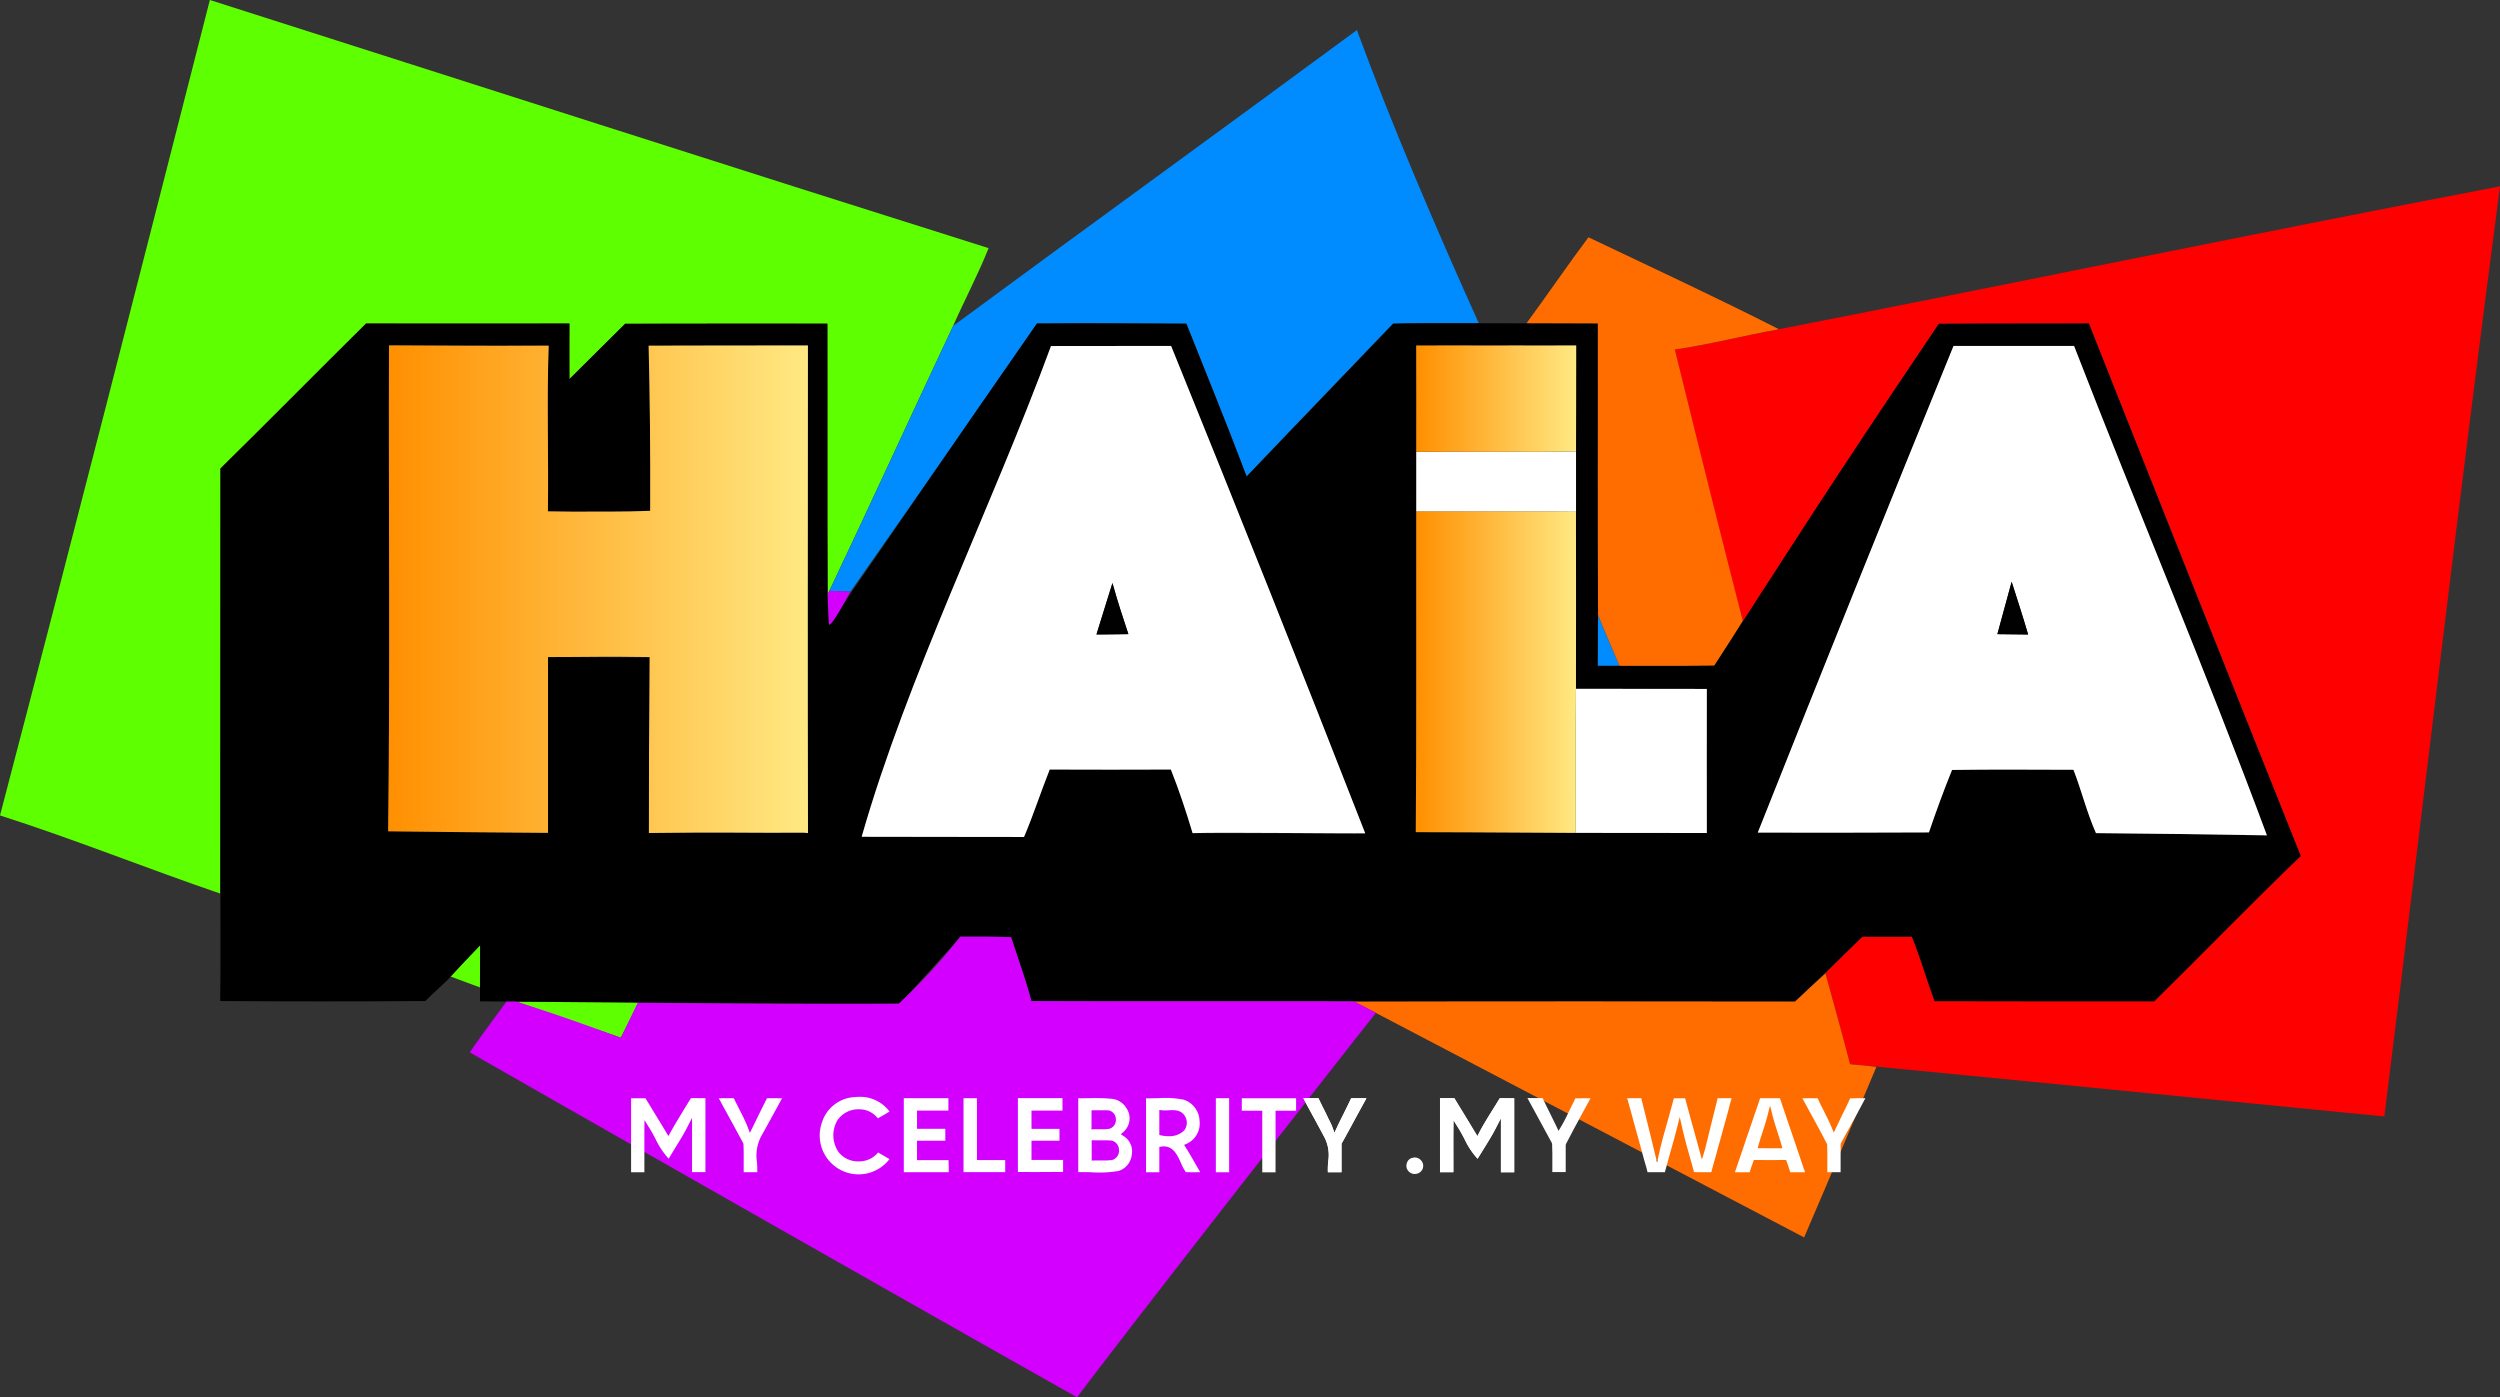 <svg xmlns="http://www.w3.org/2000/svg" xmlns:xlink="http://www.w3.org/1999/xlink" width="112.885" height="63.087" viewBox="0 0 112.885 63.087">
  <rect x="0" y="0" width="112.885" height="63.087" fill="#333333" stroke="none"/>
  <defs>
    <linearGradient id="linear-gradient" y1="0.5" x2="1" y2="0.5" gradientUnits="objectBoundingBox">
      <stop offset="0" stop-color="#ff8f00"/>
      <stop offset="1" stop-color="#ffe983"/>
    </linearGradient>
    <linearGradient id="linear-gradient-2" x1="0" y1="0.5" x2="1" y2="0.5" xlink:href="#linear-gradient"/>
  </defs>
  <g id="Group_221" data-name="Group 221" transform="translate(-86.068 -112.243)">
    <g id="Group_207" data-name="Group 207">
      <path id="Path_401" data-name="Path 401" d="M95.544,112.243c11.72,3.735,23.429,7.508,35.163,11.205-.475,1.192-1.079,2.33-1.6,3.506-1.874,3.983-3.7,7.99-5.59,11.965-.019.04-.059.121-.081.162-.021-4.078,0-8.152-.011-12.227-3.044,0-6.089-.006-9.131.005-.841.833-1.677,1.669-2.518,2.5-.006-.836-.006-1.675,0-2.511q-4.592,0-9.18,0c-2.2,2.174-4.368,4.377-6.574,6.545-.011,6.4,0,12.8-.006,19.2-3.328-1.138-6.6-2.459-9.948-3.53C89.28,136.8,92.408,124.524,95.544,112.243Z" fill="#5eff00"/>
      <path id="Path_402" data-name="Path 402" d="M106.41,156.335q.661-.714,1.337-1.414c-.005.634-.008,1.271-.008,1.907C107.151,156.606,107.016,156.567,106.41,156.335Z" fill="#5eff00"/>
      <path id="Path_403" data-name="Path 403" d="M109.365,157.464q2.775-.02,5.55-.008-.4.825-.815,1.643C112.259,158.478,110.958,158.026,109.365,157.464Z" fill="#5eff00"/>
    </g>
    <g id="Group_208" data-name="Group 208">
      <path id="Path_404" data-name="Path 404" d="M129.11,126.954c6.063-4.466,12.179-8.894,18.228-13.355,1.593,4.347,3.6,9.009,5.5,13.232,0,0-2.708-.018-3.865.023-2.318,2.412-3.793,3.923-6.615,6.9-.878-2.333-1.81-4.6-2.721-6.9-2.249,0-4.55-.031-6.745-.008-2.929,4.213-4.579,6.64-8.428,12.115-.135-.008-.808-.034-.943-.042C125.413,134.944,127.236,130.937,129.11,126.954Z" fill="#008cff"/>
      <path id="Path_405" data-name="Path 405" d="M158.224,140.006c.308.774.64,1.537.969,2.3-.329,0-.658,0-.985,0C158.208,141.543,158.219,140.774,158.224,140.006Z" fill="#008cff"/>
    </g>
    <g id="Group_209" data-name="Group 209">
      <path id="Path_406" data-name="Path 406" d="M166.393,127.11c10.857-2.125,21.7-4.374,32.56-6.453-1.842,13.988-3.476,28-5.223,42-12.8-1.257-16.024-1.59-24.123-2.365-.526-1.986-.6-2.227-1.113-4.1.552-.558,1.1-1.114,1.669-1.661q1.116,0,2.235,0c.389.955.669,1.947,1.023,2.915,3.308.011,6.615,0,9.921.006,2.214-2.177,4.374-4.41,6.612-6.562q-4.789-12.018-9.565-24.041c-2.26.008-4.517,0-6.774.011-3.916,5.854-5.661,8.519-8.849,13.445-1.3-4.9-1.88-7.345-3.076-12.283C163.273,127.795,164.821,127.39,166.393,127.11Z" fill="red"/>
    </g>
    <g id="Group_211" data-name="Group 211">
      <path id="Path_407" data-name="Path 407" d="M157.793,122.957c2.875,1.37,5.766,2.71,8.6,4.153-1.572.28-3.12.685-4.7.914,1.291,5.248,1.926,7.786,3.068,12.251-.5.809-.6.984-1.283,2.026-1.429.016-2.856.005-4.282.008-.329-.766-.661-1.529-.969-2.3-.037-4.382-.005-8.767-.016-13.152q-1.614,0-3.228,0C155.932,125.565,156.833,124.241,157.793,122.957Z" fill="#ff6d00"/>
      <g id="Group_210" data-name="Group 210">
        <path id="Path_408" data-name="Path 408" d="M167.122,157.459c.642-.6.729-.686,1.372-1.262.452,1.65.618,2.214,1.113,4.1.5.041.564.049,1.187.12-1.033,2.445-1.824,4.355-3.263,7.7-13.544-7.1-14.329-7.52-20.33-10.657C153.52,157.443,160.8,157.451,167.122,157.459Z" fill="#ff6d00"/>
      </g>
      <path id="Path_409" data-name="Path 409" d="M165.6,162.688c.421-.076.2.569.375.777-.156-.006-.472-.011-.631-.014A2.119,2.119,0,0,0,165.6,162.688Z" fill="#ff6d00"/>
    </g>
    <g id="Group_213" data-name="Group 213">
      <g id="Group_212" data-name="Group 212">
        <path id="Path_410" data-name="Path 410" d="M158.208,126.854c.011,4.385-.021,8.77.016,13.152-.005.768-.016,1.537-.016,2.305.327,0,.656,0,.985,0,1.426,0,2.853.008,4.282-.008,4.035-6.23,4.844-7.586,10.14-15.439,2.257-.016,4.514,0,6.774-.011q4.756,12.03,9.565,24.041c-2.238,2.152-4.4,4.385-6.612,6.562-3.306,0-6.613.005-9.921-.006-.354-.968-.634-1.96-1.023-2.915q-1.12.007-2.235,0c-1.7,1.666-1.915,1.864-3.041,2.923-6.319-.008-13.188-.008-19.507,0-4.991-.016-9.983.008-14.974-.014-.262-.976-.607-1.925-.917-2.885-.764-.024-1.529-.027-2.293-.022-1.087,1.235-1.539,1.711-2.729,3.02-3.105.059-18.561-.1-18.96-.1,0-.157,0-.47,0-.626,0-.636,0-1.273.008-1.907q-.765.793-1.516,1.608c-.321.3-.65.6-.957.911q-4.632.033-9.266,0c.022-1.615.008-3.23.008-4.843.008-6.4,0-12.8.006-19.2,2.206-2.168,4.376-4.371,6.574-6.545q4.591.008,9.18,0c0,.836,0,1.675,0,2.511.841-.834,1.677-1.67,2.518-2.5,3.042-.011,6.087,0,9.131-.005.009,4.075-.01,8.149.011,12.227.008.458.03.917.06,1.375,3.83-5.559,5.8-8.446,9.392-13.61,3.067-.023,4.5,0,6.745.008.911,2.3,1.676,4.137,2.721,6.9,3.1-3.225,3.619-3.76,6.615-6.9C150.129,126.813,157.132,126.854,158.208,126.854Zm-54.576.984c-.022,7.314.054,14.63-.038,21.941,2.986.03,4.223.03,7.219.07v-7.937c.356,0,3.324.005,4.634.013,0,2.641-.036,5.324-.079,7.932,2.633-.016,4.585.015,7-.014l.184.017c-.022-7.338-.008-14.679-.006-22.017-.725,0-1.448,0-2.173,0-.623,0-1.246,0-1.866,0-1.052-.006-2.1,0-3.153.011.059,2.483.09,4.864.07,7.456-1.181.054-2.365.03-3.546.038-.359-.006-.715-.008-1.073-.014.035-2.467-.054-5.014.035-7.482C108.444,127.818,106.1,127.838,103.632,127.838Zm29.893.03c-2.716,7.373-6.467,14.88-8.549,22.161,2.131,0,6.664.015,7.33.01.4-.936.782-2.1,1.16-3.046q2.734,0,5.471,0c.375.941.691,1.9.982,2.872,3.642,0,4.255.01,7.794.008q-4.317-11.026-8.765-22.008C137.141,127.87,135.332,127.862,133.525,127.868Zm22.089-.025c-.723-.008-1.448,0-2.174,0-1.14-.01-2.284,0-3.424,0,.008,1.6,0,3.2,0,4.8q0,1.347,0,2.7c-.008,4.809.017,9.668-.021,14.477l7.222.034c2.272,0,3.177,0,5.922.006-.009-2.168,0-4.339,0-6.507-1.969-.008-3.94,0-5.909-.006.008-2.664,0-5.331,0-8q0-1.367,0-2.729c.011-1.593,0-3.187.008-4.781C156.7,127.838,156.156,127.843,155.614,127.843Zm18.664.019q-4.458,10.976-8.84,21.976c3.206,0,4.317.018,7.729-.008.324-.949.666-1.893,1.044-2.821,1.825-.027,3.654-.013,5.482-.008.367.944.6,1.934,1.017,2.861,3.266.034,3.9.046,7.718.1-2.751-7.419-5.849-14.719-8.708-22.1C177.9,127.865,176.093,127.868,174.278,127.862Zm-26.663,29.6"/>
      </g>
    </g>
    <g id="Group_216" data-name="Group 216">
      <g id="Group_214" data-name="Group 214">
        <path id="Path_411" data-name="Path 411" d="M133.525,127.868c1.807-.006,3.616,0,5.423-.006q4.458,10.976,8.765,22.008c-.726.019-6.384-.054-7.794-.008-.291-.968-.607-1.931-.982-2.872q-2.734.012-5.471,0c-.378.947-.758,2.11-1.16,3.046-.666.005-5.746-.012-7.33-.01C127.058,142.748,130.809,135.241,133.525,127.868Zm2.772,10.7c-.3.982-.386,1.244-.722,2.322q.72,0,1.442-.016C136.76,140.077,136.553,139.506,136.3,138.571Zm-2.831,8.422c-.378.947-.758,2.11-1.16,3.046" fill="#fff"/>
      </g>
      <g id="Group_215" data-name="Group 215">
        <path id="Path_412" data-name="Path 412" d="M174.278,127.862c1.815.006,3.627,0,5.442,0,2.859,7.381,5.957,14.681,8.708,22.1-3.786-.057-4.131-.069-7.718-.1-.413-.927-.65-1.917-1.017-2.861-1.828-.005-3.657-.019-5.482.008-.378.928-.72,1.872-1.044,2.821-3.706.011-4.784.018-7.729.008Q169.807,138.831,174.278,127.862Zm1.979,13.015q.693.012,1.389.016c-.326-1.1-.428-1.383-.744-2.381C176.671,139.355,176.517,139.914,176.257,140.877Z" fill="#fff"/>
      </g>
      <path id="Path_413" data-name="Path 413" d="M150.018,132.644c1.141,0,2.279-.006,3.42,0,.725,0,1.451-.006,2.176,0,.539,0,1.079-.011,1.618-.022q0,1.363,0,2.729c-.372-.005-.744-.008-1.114-.008h-2.707c-1.133.006-2.263,0-3.393,0Q150.015,133.993,150.018,132.644Z" fill="#fff"/>
      <path id="Path_414" data-name="Path 414" d="M157.229,143.344c1.969.008,3.94,0,5.909.006,0,2.168-.006,4.339,0,6.507-3.007,0-3.428-.009-5.922-.006C157.227,147.683,157.21,145.515,157.229,143.344Z" fill="#fff"/>
    </g>
    <path id="Path_415" data-name="Path 415" d="M122.549,127.843c-.725,0-6.14,0-7.192.009.059,2.483.079,4.745.07,7.456-1.181.054-2.365.03-3.546.038-.359-.006-.715-.008-1.073-.014.035-2.467-.054-5.014.035-7.482-3.379.024-3.9,0-7.211-.012-.022,7.314.054,14.63-.038,21.941,3.43.046,4.223.046,7.219.07v-7.937c1.969,0,2.35-.035,4.587,0-.024,4.224-.036,4.711-.032,7.944,3.284-.048,4.394,0,7-.014l.184.017C122.533,142.522,122.547,135.181,122.549,127.843Z" fill="url(#linear-gradient)"/>
    <g id="Group_217" data-name="Group 217">
      <path id="Path_416" data-name="Path 416" d="M150.018,132.644c1.141,0,2.279-.006,3.42,0,.725,0,1.451-.006,2.176,0,.539,0,1.079-.011,1.618-.022.011-1.593,0-3.187.008-4.781-.542,0-1.084.005-1.626.005-.723-.008-1.448,0-2.174,0-1.14-.01-2.284,0-3.424,0C150.024,129.443,150.018,131.042,150.018,132.644Z" fill="url(#linear-gradient-2)"/>
      <path id="Path_417" data-name="Path 417" d="M156.118,135.34h-2.707c-1.133.006-2.263,0-3.393,0-.008,4.809.017,9.668-.021,14.477,0,0,4.109.008,7.222.034.008-2.168-.009-4.336.01-6.507.008-2.664,0-5.331,0-8C156.86,135.343,156.488,135.34,156.118,135.34Z" fill="url(#linear-gradient)"/>
    </g>
    <g id="Group_218" data-name="Group 218">
      <path id="Path_418" data-name="Path 418" d="M136.3,138.571c.288,1.006.415,1.387.72,2.306q-.723.012-1.442.016C135.9,139.831,136.006,139.53,136.3,138.571Z" fill="#010101"/>
      <path id="Path_419" data-name="Path 419" d="M176.257,140.877c.254-.945.426-1.558.645-2.365.311.986.441,1.355.744,2.381Q176.95,140.888,176.257,140.877Z" fill="#010101"/>
    </g>
    <g id="Group_219" data-name="Group 219">
      <path id="Path_420" data-name="Path 420" d="M124.463,138.961c-.4-.018-.513-.02-.943-.042l-.081.162c0,.2.036.758.063,1.365C123.636,140.516,124.328,139.209,124.463,138.961Z" fill="#d300ff"/>
      <path id="Path_421" data-name="Path 421" d="M147.213,157.459c-4.991-.016-9.581.008-14.572-.014-.262-.976-.607-1.925-.917-2.885-.764-.024-1.529-.027-2.293-.022a26.179,26.179,0,0,1-2.784,3.028c-5.7,0-6.072,0-11.783-.044-.264.55-.486,1.032-.764,1.577-1.738-.629-2.659-.973-4.72-1.63-.191,0-.263,0-.443,0-.556.764-1.12,1.513-1.657,2.29,2.317,1.34,21.008,11.973,27.424,15.576,2.642-3.522,12.591-16.226,13.494-17.361C147.779,157.754,147.673,157.7,147.213,157.459Z" fill="#d300ff"/>
    </g>
    <g id="Group_220" data-name="Group 220">
      <path id="Path_422" data-name="Path 422" d="M136.2,163.993c-.123-.009-.262-.007-.4-.006h-.2v.4h.036l.3,0a2.066,2.066,0,0,0,.3-.017c.074-.024.1-.123.1-.2A.182.182,0,0,0,136.2,163.993Z" fill="none"/>
      <path id="Path_423" data-name="Path 423" d="M136.116,162.97c.064-.02.1-.107.092-.182,0-.023-.013-.139-.117-.158s-.241-.005-.37,0h-.115v.354c.091,0,.183.005.271,0A1.447,1.447,0,0,0,136.116,162.97Z" fill="none"/>
      <path id="Path_424" data-name="Path 424" d="M165.9,163.434c-.045.135-.09.271-.131.409h.456c-.042-.14-.088-.279-.133-.417-.032-.1-.064-.195-.1-.293C165.96,163.234,165.927,163.334,165.9,163.434Z" fill="none"/>
      <path id="Path_425" data-name="Path 425" d="M138.833,162.626c-.055,0-.11.006-.165.007v.654a.839.839,0,0,0,.684-.165.327.327,0,0,0,.008-.355C139.272,162.61,139.1,162.611,138.833,162.626Z" fill="none"/>
      <path id="Path_426" data-name="Path 426" d="M123.956,164.295a1.333,1.333,0,0,1-.067-1.479,1.149,1.149,0,0,1,1-.483,1.043,1.043,0,0,1,.815.407c.17-.09.338-.19.5-.288l.029-.018a1.648,1.648,0,0,0-1.372-.664,2.145,2.145,0,0,0-.224.012,1.633,1.633,0,0,0-1.431,1.075l0,.007a1.756,1.756,0,0,0,3.026,1.717c-.172-.1-.343-.2-.514-.3a1.093,1.093,0,0,1-.792.4A1.137,1.137,0,0,1,123.956,164.295Z" fill="#fff"/>
      <path id="Path_427" data-name="Path 427" d="M116.355,163.351l-.106.189-.111-.186c-.156-.262-.314-.521-.473-.78s-.3-.493-.451-.741c-.2,0-.4,0-.6,0h-.05v3.341h.6v-.633c0-.43,0-.861,0-1.292l.005-.427.226.362c.092.148.18.313.268.479a3.576,3.576,0,0,0,.6.9c.1-.167.2-.331.3-.5.178-.285.362-.58.516-.881l.237-.462v1.341c0,.369,0,.739,0,1.108h.605v-.9q0-1.22,0-2.44c-.217,0-.435,0-.654,0-.1.163-.2.325-.3.487C116.764,162.654,116.549,163,116.355,163.351Z" fill="#fff"/>
      <path id="Path_428" data-name="Path 428" d="M119.927,163.394l-.1-.265c-.113-.287-.259-.571-.4-.846-.076-.149-.152-.3-.223-.449-.195-.006-.388-.005-.58,0h-.1q.222.411.448.822c.219.4.437.8.652,1.2l.014.053c.014.29.012.586.01.871,0,.132,0,.263,0,.394h.612a4.276,4.276,0,0,0-.01-.449,1.873,1.873,0,0,1,.194-1.185c.234-.416.465-.843.7-1.27l.237-.436c-.229,0-.457-.007-.681,0q-.327.648-.641,1.3Z" fill="#fff"/>
      <path id="Path_429" data-name="Path 429" d="M128.9,164.627h-1.425V164.5c0-.207,0-.415,0-.622v-.126h1.278v-.178c0-.12,0-.241,0-.362h-1.277v-.3c0-.131,0-.261,0-.391l0-.129h.129c.428,0,.858,0,1.287,0v-.561c-.659,0-1.318,0-1.977,0h-.037q0,1.671,0,3.341.936,0,1.87,0h.16v-.237C128.9,164.833,128.9,164.73,128.9,164.627Z" fill="#fff"/>
      <path id="Path_430" data-name="Path 430" d="M130.306,164.626h-.124V164.5q0-1.334,0-2.67h-.2c-.136,0-.271,0-.407,0q0,1.671,0,3.341.942,0,1.882,0c0-.17,0-.34,0-.51v-.035c-.223,0-.447,0-.669,0C130.627,164.627,130.467,164.628,130.306,164.626Z" fill="#fff"/>
      <path id="Path_431" data-name="Path 431" d="M132.644,164.625v-.872h1.263c0-.179,0-.359,0-.538-.38,0-.759,0-1.137,0h-.126V162.9c0-.127,0-.255,0-.382l0-.127h.128c.242,0,.483,0,.726,0,.182,0,.363,0,.545,0v-.564c-.25,0-.5,0-.75,0-.42,0-.842,0-1.263,0q0,1.668,0,3.335c.505.007,1.012.006,1.518,0h.523c0-.181,0-.362,0-.544-.252,0-.5,0-.756,0h-.67Z" fill="#fff"/>
      <path id="Path_432" data-name="Path 432" d="M136.676,163.459l.128-.112a.819.819,0,0,0,.127-1.067.89.89,0,0,0-.622-.418,8.255,8.255,0,0,0-1.067-.031c-.162,0-.323.006-.487,0q0,1.049,0,2.1v1.238c.058,0,.116,0,.174,0,.147,0,.294,0,.438.008a5.213,5.213,0,0,0,1.205-.059.861.861,0,0,0,.6-.733.814.814,0,0,0-.353-.834Zm-1.321-.351c0-.107,0-.214,0-.32l0-.413.126,0c.078,0,.156,0,.235,0,.132,0,.267,0,.4.005a.406.406,0,0,1,.337.393.418.418,0,0,1-.286.438,2.151,2.151,0,0,1-.439.021c-.083,0-.165,0-.247,0l-.133.007Zm.939,1.512a3.047,3.047,0,0,1-.5.022c-.1,0-.2,0-.3,0l-.132.007v-.264c0-.176,0-.35,0-.525v-.132l.131.005c.106,0,.211,0,.317,0,.145,0,.29,0,.434.009a.429.429,0,0,1,.351.417A.435.435,0,0,1,136.294,164.62Z" fill="#fff"/>
      <path id="Path_433" data-name="Path 433" d="M139.535,163.941l.133-.059a1.007,1.007,0,0,0,.566-1.022,1.043,1.043,0,0,0-.719-.963,4.349,4.349,0,0,0-1.16-.066c-.177,0-.357.01-.539.006q0,.982,0,1.965v1.372h.6v-1.146l.108-.015c.507-.064.705.38.867.74a2.185,2.185,0,0,0,.222.417c.22.006.438.008.65,0-.082-.138-.161-.278-.242-.417-.133-.233-.266-.467-.41-.693Zm-.712-.394a1.39,1.39,0,0,1-.307-.033l-.1-.022v-1.13l.139.016a1.642,1.642,0,0,0,.262,0c.266-.016.591-.033.765.281a.562.562,0,0,1-.04.624A.944.944,0,0,1,138.823,163.547Z" fill="#fff"/>
      <path id="Path_434" data-name="Path 434" d="M141.568,161.832c-.2,0-.4,0-.6,0q0,1.673,0,3.343c.2,0,.4,0,.6,0Q141.567,163.5,141.568,161.832Z" fill="#fff"/>
      <path id="Path_435" data-name="Path 435" d="M143.064,162.4v.125c0,.54,0,1.081,0,1.621q0,.516,0,1.033h.6v-.856c0-.6,0-1.2,0-1.8v-.127h.127c.22,0,.44,0,.661,0h.14c0-.187,0-.374,0-.561-.579,0-1.159,0-1.738,0h-.714v.563h.93Z" fill="#fff"/>
      <path id="Path_436" data-name="Path 436" d="M145.857,163.566a1.749,1.749,0,0,1,.182,1.141,4.366,4.366,0,0,0-.012.466h.616v-.4q0-.427,0-.855v-.034l.017-.03c.053-.087.1-.178.151-.269s.089-.165.137-.247c.256-.477.519-.957.782-1.436l.038-.07c-.23,0-.462,0-.689,0-.109.235-.225.468-.34.7-.1.2-.2.394-.29.593l-.126.266-.1-.275a3.15,3.15,0,0,0-.143-.306l-.036-.072c-.077-.166-.156-.325-.236-.484-.07-.14-.14-.281-.207-.424-.227,0-.455,0-.681,0,.165.315.336.626.507.938C145.57,163.035,145.716,163.3,145.857,163.566Z" fill="#fff"/>
      <path id="Path_437" data-name="Path 437" d="M145.6,161.832c.067.143.137.284.207.424.08.159.159.318.236.484l.036.072a3.15,3.15,0,0,1,.143.306l.1.275.126-.266c.094-.2.192-.4.29-.593.115-.232.231-.465.34-.7.227,0,.459-.006.689,0l-.038.07c-.263.479-.526.959-.782,1.436-.048.082-.093.164-.137.247s-.1.182-.151.269l-.017.03v.034q0,.428,0,.855v.4h-.616a4.366,4.366,0,0,1,.012-.466,1.749,1.749,0,0,0-.182-1.141c-.141-.266-.287-.531-.432-.8-.171-.312-.342-.623-.507-.938C145.144,161.83,145.372,161.831,145.6,161.832Z" fill="#fff"/>
      <path id="Path_438" data-name="Path 438" d="M152.877,163.352l-.1.195-.114-.188q-.4-.658-.8-1.314c-.023-.04-.045-.076-.066-.111l-.061-.1c-.172,0-.346,0-.517,0h-.13q0,1.1,0,2.2v1.142h.168c.145,0,.29,0,.435,0v-.344c0-.527,0-1.054,0-1.581l.005-.425.225.361c.093.147.181.313.27.48a3.511,3.511,0,0,0,.594.9c.1-.164.2-.325.3-.486.179-.288.364-.585.519-.888l.234-.456,0,.513q0,.635,0,1.271v.657h.6q0-1.671,0-3.341-.327,0-.652,0c-.1.159-.195.317-.294.476C153.284,162.647,153.065,163,152.877,163.352Z" fill="#fff"/>
      <path id="Path_439" data-name="Path 439" d="M154.442,161.832q0,1.671,0,3.341h-.6v-.657q0-.636,0-1.271l0-.513-.234.456c-.155.3-.34.6-.519.888-.1.161-.2.322-.3.486a3.511,3.511,0,0,1-.594-.9c-.089-.167-.177-.333-.27-.48l-.225-.361-.005.425c-.007.527,0,1.054,0,1.581v.344c-.145,0-.29,0-.435,0h-.168v-1.142q0-1.1,0-2.2h.13c.171,0,.345,0,.517,0l.061.1c.021.035.043.071.066.111q.405.655.8,1.314l.114.188.1-.195c.188-.355.407-.705.619-1.044.1-.159.2-.317.294-.476Q154.116,161.83,154.442,161.832Z" fill="#fff"/>
      <path id="Path_440" data-name="Path 440" d="M156.562,163.106l-.12.2-.1-.212c-.091-.191-.185-.38-.279-.569-.116-.231-.23-.462-.339-.7q-.344,0-.687,0l.334.612q.384.705.766,1.41l.015.054c.014.3.012.611.01.909,0,.119,0,.238,0,.357.145,0,.29,0,.436,0h.168V164.8c0-.282,0-.566,0-.848l.014-.055c.224-.444.469-.888.7-1.317.136-.247.272-.495.406-.744-.228,0-.46-.008-.685.005-.079.152-.153.307-.227.462C156.85,162.568,156.717,162.846,156.562,163.106Z" fill="#fff"/>
      <path id="Path_441" data-name="Path 441" d="M163.8,161.831h-.174l-.049.2q-.218.876-.432,1.752c-.017.06-.03.116-.043.173-.018.078-.037.157-.06.234l-.127.412-.179-.657c-.079-.289-.157-.578-.239-.866-.048-.178-.1-.354-.145-.53q-.1-.357-.195-.715c-.141,0-.283,0-.424,0h-.085c-.04.16-.084.318-.128.476l-.064.232c-.053.2-.11.4-.167.6-.1.35-.2.711-.281,1.069l-.116.531-.127-.528q-.282-1.173-.579-2.344l-.007-.039c-.172,0-.342,0-.513,0h-.123l0,.009c.027.091.052.181.076.271.02.073.04.147.062.219l.142.521c.07.255.14.511.212.765l.02.07c.018.066.036.132.051.2l.025.058a.993.993,0,0,0,.035.16c.039.132.075.264.111.4s.075.27.115.4l.013.048c.019.073.039.147.056.22.167,0,.332,0,.5,0h.285c.083-.321.172-.639.261-.958.1-.343.192-.685.28-1.029l.129-.507.114.51c.1.436.221.875.341,1.3.065.227.129.455.19.683.261,0,.521.005.78,0,.063-.243.131-.485.2-.726.052-.187.1-.374.154-.562.034-.111.063-.22.092-.328l.042-.158c.011-.035.019-.067.027-.1l.019-.07c.053-.179.1-.357.15-.535l.025-.093c.037-.126.07-.251.1-.375s.07-.262.108-.391C164.106,161.829,163.953,161.83,163.8,161.831Z" fill="#fff"/>
      <path id="Path_442" data-name="Path 442" d="M167.172,163.99c-.137-.407-.274-.813-.416-1.219l-.043-.133c-.038-.113-.077-.225-.116-.338-.054-.156-.108-.311-.158-.468-.3,0-.6,0-.895,0-.056.174-.115.348-.175.52l-.1.287c-.034.106-.071.212-.108.319s-.079.227-.115.341c-.024.058-.039.107-.055.156s-.033.1-.053.149c-.112.348-.234.7-.356,1.054l-.022.066c-.017.045-.031.087-.044.131l-.067.193c-.014.042-.028.084-.043.126h.668l.022-.071c.042-.134.085-.27.135-.4l.031-.082.088,0q.639.009,1.28,0l.088,0,.031.083c.059.157.111.321.155.47.224,0,.447,0,.669,0l-.108-.312C167.368,164.571,167.27,164.28,167.172,163.99Zm-1.739.1.044-.159c.054-.194.117-.386.18-.579.076-.23.154-.469.214-.706l.121-.484.121.484c.059.235.137.471.211.7.064.195.128.389.182.586l.044.159Z" fill="#fff"/>
      <path id="Path_443" data-name="Path 443" d="M168.991,163.128l-.119.255-.11-.259c-.1-.244-.225-.487-.343-.723-.1-.187-.19-.375-.277-.567-.207,0-.428-.005-.69,0,.279.505.553,1.011.828,1.518l.292.563c.011.3.009.6.007.9,0,.119,0,.238,0,.358h.6v-.317c0-.314,0-.627,0-.941l.016-.059.276-.5c.275-.5.559-1.011.826-1.524l-.37,0c-.1,0-.211,0-.316.005-.11.245-.232.489-.349.725C169.174,162.748,169.08,162.937,168.991,163.128Z" fill="#fff"/>
      <path id="Path_444" data-name="Path 444" d="M149.96,164.508a.309.309,0,0,0-.093.014l-.016,0a.334.334,0,0,0-.257.241.354.354,0,0,0,.067.356.362.362,0,0,0,.347.128.368.368,0,0,0,.295-.221.362.362,0,0,0-.071-.39A.377.377,0,0,0,149.96,164.508Z" fill="#fff"/>
    </g>
  </g>
</svg>
